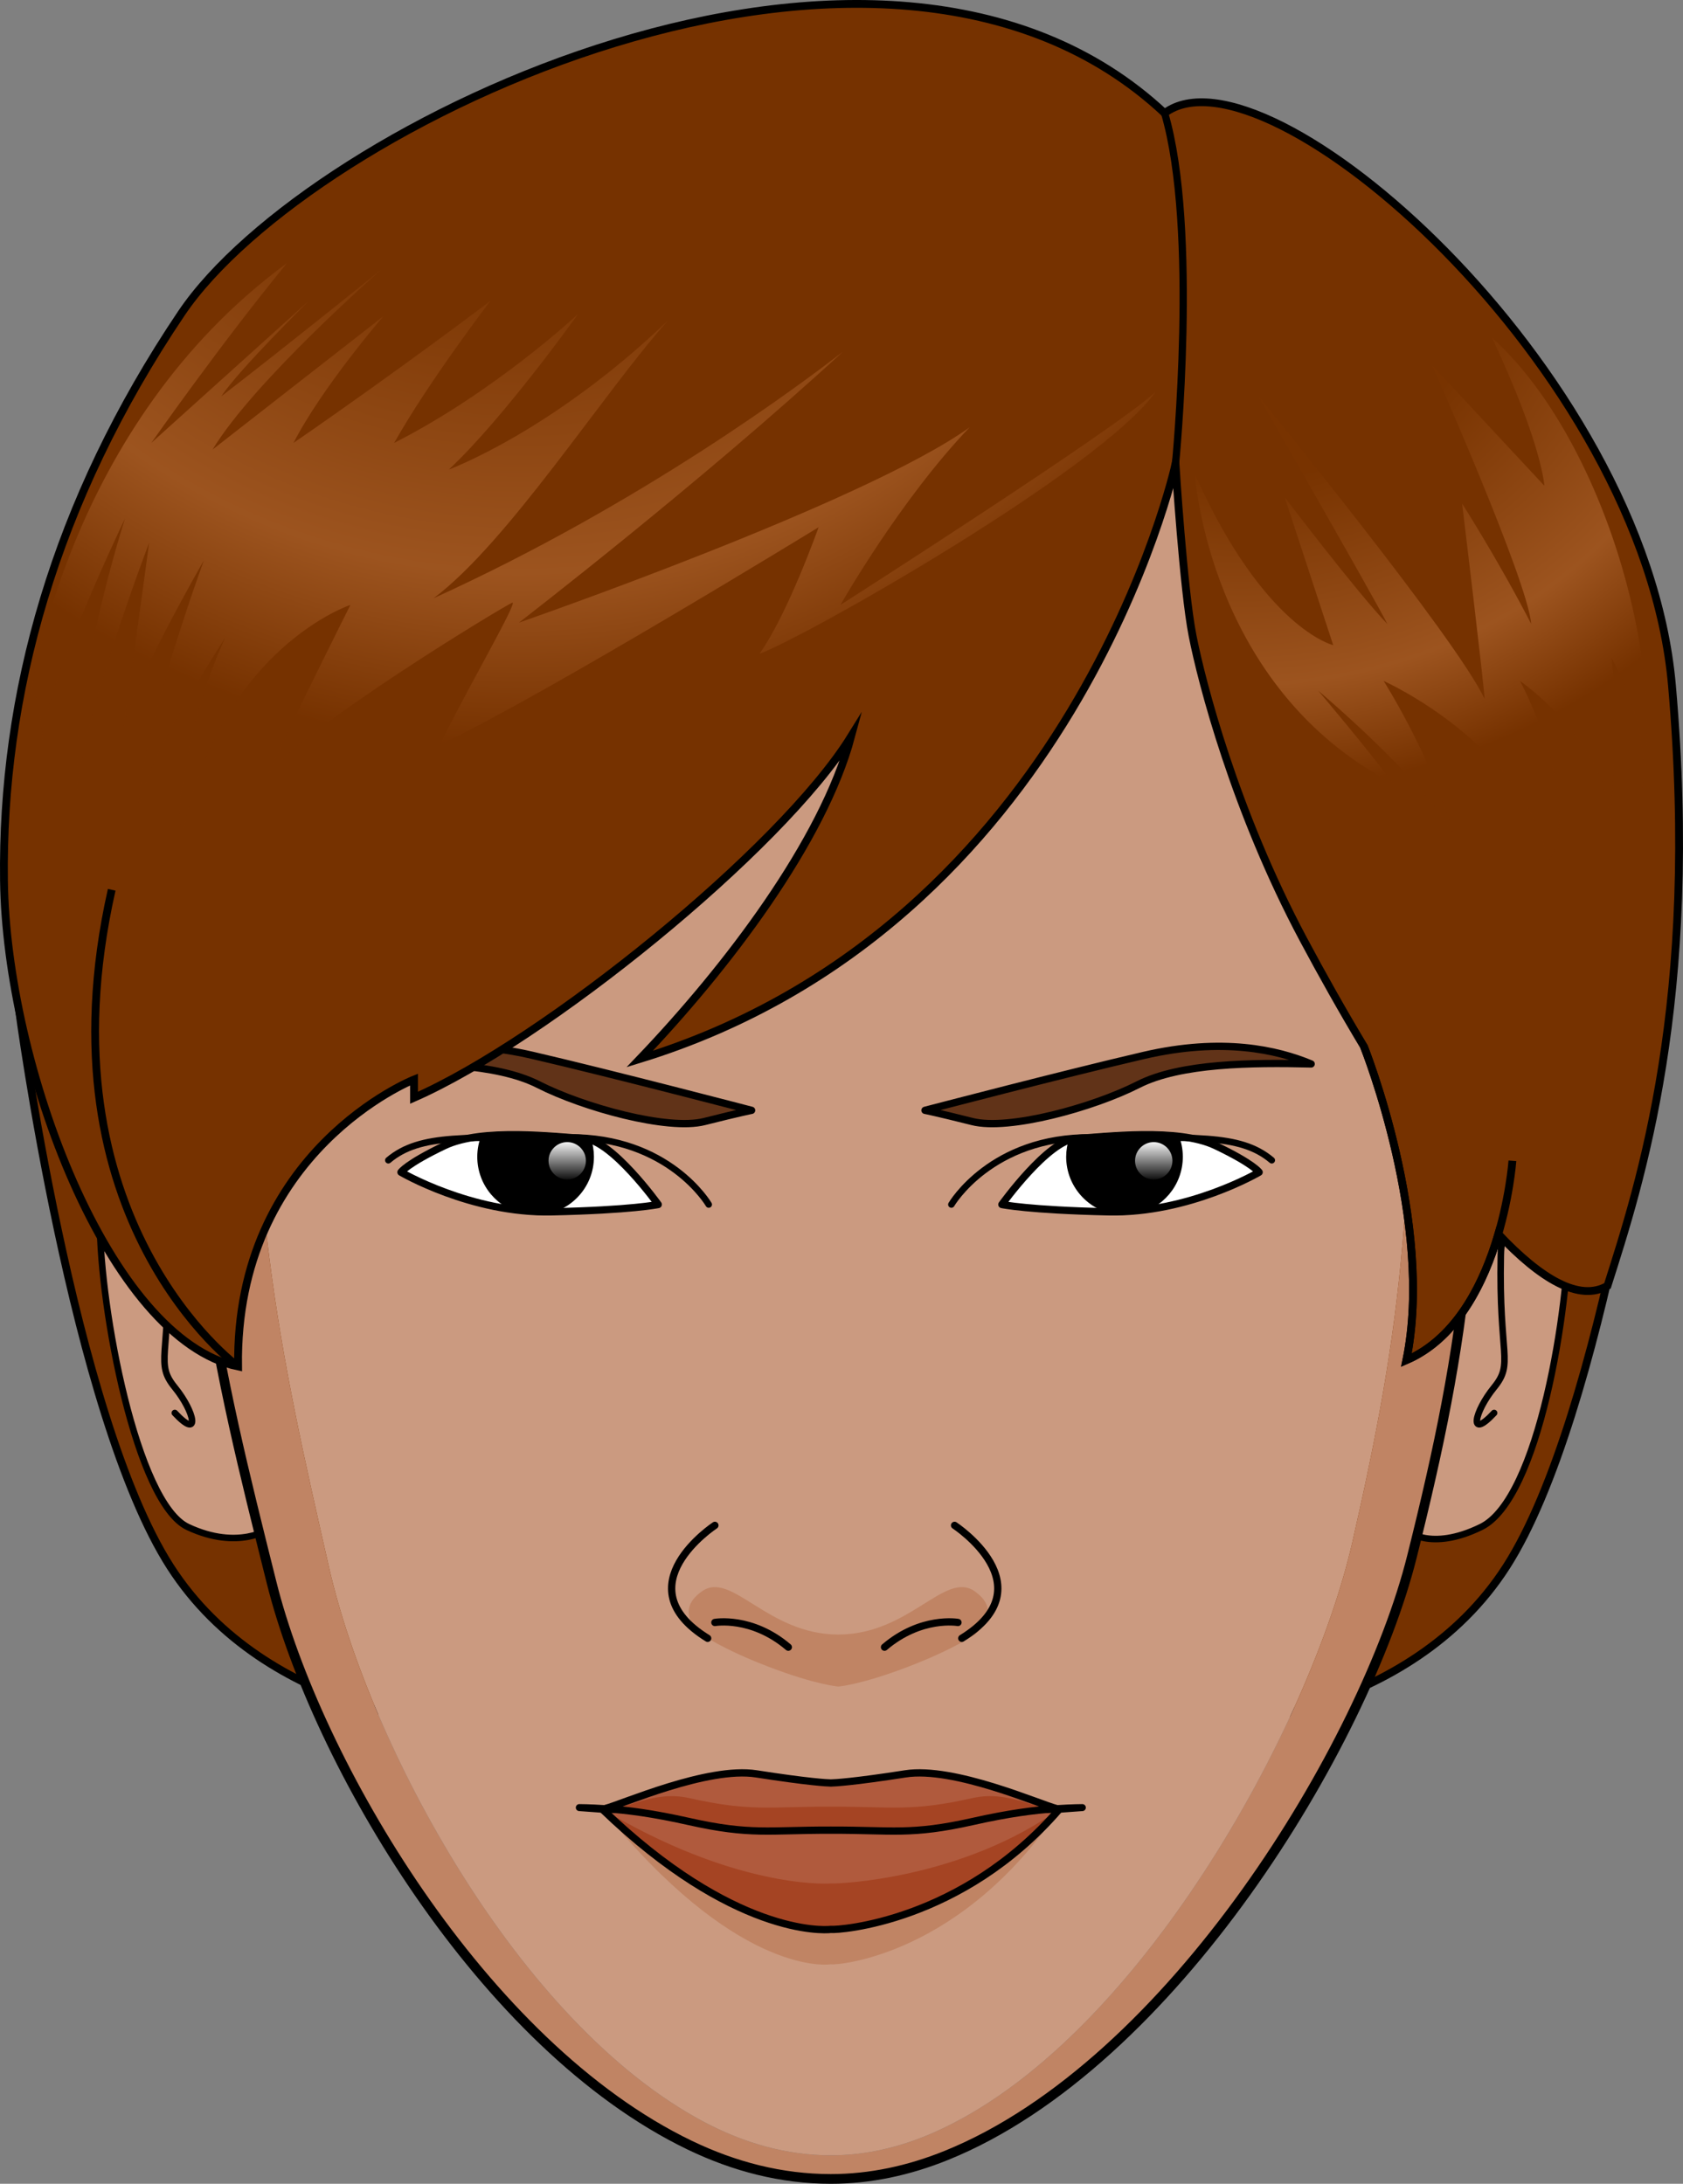 <?xml version="1.0" encoding="utf-8"?>
<!-- Generator: Adobe Illustrator 16.0.0, SVG Export Plug-In . SVG Version: 6.00 Build 0)  -->
<!DOCTYPE svg PUBLIC "-//W3C//DTD SVG 1.1//EN" "http://www.w3.org/Graphics/SVG/1.1/DTD/svg11.dtd">
<svg version="1.1" id="Layer_1" xmlns="http://www.w3.org/2000/svg" xmlns:xlink="http://www.w3.org/1999/xlink" x="0px" y="0px"
	 width="415.981px" height="539.891px" viewBox="0 0 415.981 539.891" enable-background="new 0 0 415.981 539.891"
	 xml:space="preserve">
<rect x="0" y="0" width="415.981" height="539.891" fill="#808080" stroke="none"/>
<g>
	<g>
		<path fill="#763200" d="M203.645,249.438h-9.473H4.672c0,0,13.3,100.229,37.388,137.833
			c24.092,37.605,73.839,39.604,73.839,39.604l87.746,19.977l94.871-19.977c0,0,49.747-1.998,73.839-39.604
			c24.089-37.604,37.388-137.833,37.388-137.833H203.645z"/>
		<path fill="none" stroke="#000000" stroke-width="1.928" stroke-miterlimit="10" d="M203.645,249.438h-9.473H4.672
			c0,0,13.3,100.229,37.388,137.833c24.092,37.605,73.839,39.604,73.839,39.604l87.746,19.977l94.871-19.977
			c0,0,49.747-1.998,73.839-39.604c24.089-37.604,37.388-137.833,37.388-137.833H203.645z"/>
		<g>
			<path fill="#CB9A80" d="M46.438,274.459c0,0-6.949-23.696-23.129-18.399c-11.264,3.687,1.396,24.915,1.396,46.127
				s9.014,69.378,21.732,75.335c12.539,5.873,20.201,0.396,20.201,0.396"/>
			
				<path fill="none" stroke="#000000" stroke-width="1.613" stroke-linecap="round" stroke-linejoin="round" stroke-miterlimit="10" d="
				M46.438,274.459c0,0-6.949-23.696-23.129-18.399c-11.264,3.687,1.396,24.915,1.396,46.127s9.014,69.378,21.732,75.335
				c12.539,5.873,20.201,0.396,20.201,0.396"/>
			
				<path fill="none" stroke="#000000" stroke-width="1.613" stroke-linecap="round" stroke-linejoin="round" stroke-miterlimit="10" d="
				M22.561,267.84c0,0,12.152-2.11,16.815,28.719c0.682,4.51,2.071,9.008,2.171,13.738c0.527,25.053-3.274,26.635,1.659,32.701
				c4.935,6.065,6.405,13.186,0,6.329"/>
			
				<path fill="none" stroke="#000000" stroke-width="1.613" stroke-linecap="round" stroke-linejoin="round" stroke-miterlimit="10" d="
				M38.688,294.321c0,0-5.844,4.188-7.953,15.977"/>
		</g>
		<g>
			<path fill="#CB9A80" d="M366.064,274.459c0,0,6.949-23.696,23.13-18.399c11.264,3.687-1.397,24.915-1.397,46.127
				s-7.404,68.34-21.732,75.335c-12.621,6.162-18.457,0.839-18.457,0.839"/>
			
				<path fill="none" stroke="#000000" stroke-width="1.613" stroke-linecap="round" stroke-linejoin="round" stroke-miterlimit="10" d="
				M366.064,274.459c0,0,6.949-23.696,23.13-18.399c11.264,3.687-1.397,24.915-1.397,46.127s-7.404,68.34-21.732,75.335
				c-12.621,6.162-18.457,0.839-18.457,0.839"/>
			
				<path fill="none" stroke="#000000" stroke-width="1.613" stroke-linecap="round" stroke-linejoin="round" stroke-miterlimit="10" d="
				M389.941,267.84c0,0-12.151-2.11-16.814,28.719c-0.682,4.51-2.071,9.008-2.172,13.738c-0.527,25.053,3.275,26.635-1.658,32.701
				c-4.935,6.065-6.405,13.186,0,6.329"/>
			
				<path fill="none" stroke="#000000" stroke-width="1.613" stroke-linecap="round" stroke-linejoin="round" stroke-miterlimit="10" d="
				M373.814,294.321c0,0,5.844,4.188,7.953,15.977"/>
		</g>
		<path fill="#CB9A80" d="M205.377,532.85c8.768,0,17.323-2.047,25.585-5.715c50.108-22.238,92.904-100.223,103.309-145.922
			c12.116-53.24,16.531-87.191,13.162-169.271c-3.367-82.073-77.168-149.36-140.446-149.36h-3.222
			c-63.281,0-137.084,67.287-140.449,149.36c-3.365,82.079,5.897,122.366,18.019,175.606
			c9.977,43.833,46.739,112.764,92.767,137.092C183.976,529.859,194.438,532.85,205.377,532.85z"/>
		<path fill="#C08464" d="M240.93,393.42c-7.345-5.192-16.137,10.68-33.723,10.68c-17.585,0-26.378-15.872-33.723-10.68
			c-7.344,5.193,0,10.68,0,10.68s5.071,3.617,16.684,8.045c11.611,4.428,17.039,4.814,17.039,4.814s5.428-0.387,17.039-4.814
			c11.612-4.428,16.684-8.045,16.684-8.045S248.274,398.614,240.93,393.42z"/>
		<path fill="#C08464" d="M363.654,213.076c-3.753-83.278-85.992-151.551-156.506-151.551h-3.591
			c-70.519,0-152.759,68.273-156.508,151.551c-3.751,83.282,6.57,124.161,20.077,178.181
			c11.118,44.477,52.084,114.42,103.375,139.103c11.003,5.296,22.66,8.331,34.852,8.331c9.771,0,19.305-2.078,28.512-5.8
			c55.84-22.564,103.527-101.692,115.121-148.063C362.488,330.807,367.407,296.358,363.654,213.076z M334.271,381.213
			c-10.404,45.699-53.2,123.684-103.309,145.922c-8.262,3.668-16.817,5.715-25.585,5.715c-10.939,0-21.401-2.991-31.276-8.209
			c-46.027-24.328-82.79-93.259-92.767-137.092c-12.121-53.24-21.384-93.527-18.019-175.606
			c3.365-82.073,77.168-149.36,140.449-149.36h3.222c63.278,0,137.079,67.287,140.446,149.36
			C350.802,294.022,346.387,327.973,334.271,381.213z"/>
		<path fill="none" stroke="#000000" stroke-width="2.402" stroke-miterlimit="10" d="M205.354,538.69
			c9.771,0,19.305-2.078,28.512-5.8c55.84-22.564,103.527-101.692,115.121-148.063c13.502-54.021,18.421-88.47,14.668-171.752
			c-3.753-83.278-85.992-151.551-156.506-151.551h-3.591c-70.519,0-152.759,68.273-156.508,151.551
			c-3.751,83.282,6.57,124.161,20.077,178.181c11.118,44.477,52.084,114.42,103.375,139.103
			C181.505,535.655,193.162,538.69,205.354,538.69z"/>
		
			<path fill="none" stroke="#000000" stroke-width="1.801" stroke-linecap="round" stroke-linejoin="round" stroke-miterlimit="10" d="
			M174.91,405.033c-21.019-12.956,1.785-27.919,1.785-27.919"/>
		
			<path fill="none" stroke="#000000" stroke-width="1.801" stroke-linecap="round" stroke-linejoin="round" stroke-miterlimit="10" d="
			M235.936,377.114c0,0,22.802,14.963,1.783,27.919"/>
		<path fill="#C08464" d="M151.777,447.334c0,0-3.519-0.309-2.892,0c32.319,40.157,54.581,38.59,56.468,38.291
			c1.886,0.299,32.365-2.312,56.465-38.291c0.623-0.309-2.893,0-2.893,0"/>
		<path fill="#B05A3D" d="M151.777,447.303c0,0-3.519-0.239-2.892,0c32.319,31.142,54.581,29.927,56.468,29.694
			c1.886,0.232,32.365-1.793,56.465-29.694c0.623-0.239-2.893,0-2.893,0"/>
		<path fill="#A54423" d="M261.818,447.262c-24.1,17.271-54.579,18.525-56.465,18.381c-1.887,0.145-24.148,0.896-56.468-18.381
			c-0.054-0.013-0.043-0.021-0.039-0.029c-0.046,0.017-0.046,0.038,0.039,0.07c32.319,31.142,54.581,29.927,56.468,29.694
			c1.886,0.232,32.365-1.793,56.465-29.694c0.083-0.032,0.084-0.054,0.039-0.07C261.861,447.241,261.873,447.25,261.818,447.262z"/>
		
			<path fill="none" stroke="#000000" stroke-width="1.801" stroke-linecap="round" stroke-linejoin="round" stroke-miterlimit="10" d="
			M151.777,447.303c0,0-3.519-0.239-2.892,0c32.319,31.142,54.581,29.927,56.468,29.694c1.886,0.232,32.365-1.793,56.465-29.694
			c0.623-0.239-2.893,0-2.893,0"/>
		
			<path fill="none" stroke="#000000" stroke-width="1.727" stroke-linecap="round" stroke-linejoin="round" stroke-miterlimit="10" d="
			M148.886,447.303c0,0,0.227-0.061,0.639-0.164c-3.915-0.25-6.341-0.253-6.341-0.253L148.886,447.303z"/>
		<path fill="#B05A3D" d="M223.761,438.549c-12.81,1.998-17.475,2.24-18.407,2.254c-0.934-0.014-5.599-0.256-18.408-2.254
			c-12.045-1.881-33.312,7.563-37.421,8.59c5.444,0.352,11.868,1.187,20.779,3.19c15.248,3.431,19.819,2.096,34.962,2.132v0.008
			c0.028,0,0.055-0.004,0.088-0.004c0.029,0,0.061,0.004,0.089,0.004v-0.008c15.142-0.036,19.706,1.299,34.962-2.132
			c8.905-2.004,15.333-2.839,20.775-3.19C257.072,446.112,235.802,436.668,223.761,438.549z"/>
		<g>
			<path fill="#A54423" d="M150.368,446.889c-0.324,0.104-0.62,0.195-0.844,0.25c0.042,0.003,0.089,0.007,0.132,0.01
				C149.857,447.09,150.096,447.004,150.368,446.889z"/>
			<path fill="#A54423" d="M240.404,444.528c-15.256,3.431-19.82,2.096-34.962,2.133v0.007c-0.028,0-0.06-0.003-0.089-0.003
				c-0.033,0-0.06,0.003-0.088,0.003v-0.007c-15.143-0.037-19.714,1.298-34.962-2.133c-8.461-1.902-14.678,2.521-19.943,2.674
				c5.268,0.383,11.477,1.225,19.943,3.128c15.248,3.431,19.819,2.096,34.962,2.132v0.008c0.028,0,0.055-0.004,0.088-0.004
				c0.029,0,0.061,0.004,0.089,0.004v-0.008c15.142-0.036,19.706,1.299,34.962-2.132c8.905-2.004,15.333-2.839,20.775-3.19
				C255.737,447.491,249.31,442.524,240.404,444.528z"/>
		</g>
		
			<path fill="none" stroke="#000000" stroke-width="1.801" stroke-linecap="round" stroke-linejoin="round" stroke-miterlimit="10" d="
			M223.761,438.549c-12.81,1.998-17.475,2.24-18.407,2.254c-0.934-0.014-5.599-0.256-18.408-2.254
			c-12.045-1.881-33.312,7.563-37.421,8.59c5.444,0.352,11.868,1.187,20.779,3.19c15.248,3.431,19.819,2.096,34.962,2.132v0.008
			c0.028,0,0.055-0.004,0.088-0.004c0.029,0,0.061,0.004,0.089,0.004v-0.008c15.142-0.036,19.706,1.299,34.962-2.132
			c8.905-2.004,15.333-2.839,20.775-3.19C257.072,446.112,235.802,436.668,223.761,438.549z"/>
		
			<path fill="none" stroke="#000000" stroke-width="1.727" stroke-linecap="round" stroke-linejoin="round" stroke-miterlimit="10" d="
			M267.519,446.886c0,0-2.42,0.003-6.339,0.253c0.408,0.104,0.639,0.164,0.639,0.164L267.519,446.886z"/>
		<g>
			<path fill="#613318" d="M228.627,274.504c0,0,34.63-9.06,54.091-13.577c19.461-4.519,33.015-1.366,41.354,2.11
				c-14.595-0.348-32.317-0.201-42.743,5.104c-11.146,5.671-31.971,11.414-41.005,9.141S228.627,274.504,228.627,274.504z"/>
			
				<path fill="none" stroke="#000000" stroke-width="1.801" stroke-linecap="round" stroke-linejoin="round" stroke-miterlimit="10" d="
				M228.627,274.504c0,0,34.63-9.06,54.091-13.577c19.461-4.519,33.015-1.366,41.354,2.11c-14.595-0.348-32.317-0.201-42.743,5.104
				c-11.146,5.671-31.971,11.414-41.005,9.141S228.627,274.504,228.627,274.504z"/>
		</g>
		<g>
			<path fill="#613318" d="M185.771,274.504c0,0-34.63-9.06-54.091-13.577c-19.461-4.519-33.015-1.366-41.354,2.11
				c14.595-0.348,32.317-0.201,42.743,5.104c11.146,5.671,31.971,11.414,41.005,9.141
				C183.107,275.008,185.771,274.504,185.771,274.504z"/>
			
				<path fill="none" stroke="#000000" stroke-width="1.801" stroke-linecap="round" stroke-linejoin="round" stroke-miterlimit="10" d="
				M185.771,274.504c0,0-34.63-9.06-54.091-13.577c-19.461-4.519-33.015-1.366-41.354,2.11c14.595-0.348,32.317-0.201,42.743,5.104
				c11.146,5.671,31.971,11.414,41.005,9.141C183.107,275.008,185.771,274.504,185.771,274.504z"/>
		</g>
		<path fill="#FFFFFF" d="M247.63,297.788c0,0,11.46-15.985,18.408-16.332c6.949-0.348,25.017-2.696,34.401,1.779
			c9.384,4.475,10.773,6.568,10.773,6.568s-17.375,10.221-37.182,9.797C254.223,299.178,247.63,297.788,247.63,297.788z"/>
		
			<path fill="none" stroke="#000000" stroke-width="1.801" stroke-linecap="round" stroke-linejoin="round" stroke-miterlimit="10" d="
			M247.63,297.788c0,0,11.46-15.985,18.408-16.332c6.949-0.348,25.017-2.696,34.401,1.779c9.384,4.475,10.773,6.568,10.773,6.568
			s-17.375,10.221-37.182,9.797C254.223,299.178,247.63,297.788,247.63,297.788z"/>
		
			<path fill="none" stroke="#000000" stroke-width="1.613" stroke-linecap="round" stroke-linejoin="round" stroke-miterlimit="10" d="
			M280.405,299.366c6.337-1.16,11.144-6.701,11.144-13.375c0-1.817-0.364-3.549-1.01-5.134c-9.051-0.891-19.57,0.351-24.501,0.599
			c-0.316,0.016-0.649,0.098-0.982,0.174c-0.464,1.371-0.728,2.834-0.728,4.361c0,7.281,5.724,13.209,12.915,13.574
			C278.31,299.528,279.36,299.457,280.405,299.366z"/>
		<path d="M280.405,299.366c6.337-1.16,11.144-6.701,11.144-13.375c0-1.817-0.364-3.549-1.01-5.134
			c-9.051-0.891-19.57,0.351-24.501,0.599c-0.316,0.016-0.649,0.098-0.982,0.174c-0.464,1.371-0.728,2.834-0.728,4.361
			c0,7.281,5.724,13.209,12.915,13.574C278.31,299.528,279.36,299.457,280.405,299.366z"/>
		
			<path fill="none" stroke="#000000" stroke-width="1.613" stroke-linecap="round" stroke-linejoin="round" stroke-miterlimit="10" d="
			M235.15,297.788c0,0,9.804-16.834,34.662-16.592c24.858,0.243,36.534-1.121,44.526,5.65"/>
		<path fill="#FFFFFF" d="M162.691,297.788c0,0-11.459-15.985-18.408-16.332c-6.949-0.348-25.016-2.696-34.4,1.779
			c-9.384,4.475-10.773,6.568-10.773,6.568s17.374,10.221,37.182,9.797C156.099,299.178,162.691,297.788,162.691,297.788z"/>
		
			<path fill="none" stroke="#000000" stroke-width="1.801" stroke-linecap="round" stroke-linejoin="round" stroke-miterlimit="10" d="
			M162.691,297.788c0,0-11.459-15.985-18.408-16.332c-6.949-0.348-25.016-2.696-34.4,1.779c-9.384,4.475-10.773,6.568-10.773,6.568
			s17.374,10.221,37.182,9.797C156.099,299.178,162.691,297.788,162.691,297.788z"/>
		<path d="M129.916,299.366c-6.336-1.16-11.143-6.701-11.143-13.375c0-1.817,0.363-3.549,1.01-5.134
			c9.051-0.891,19.57,0.351,24.5,0.599c0.316,0.016,0.65,0.098,0.983,0.174c0.463,1.371,0.727,2.834,0.727,4.361
			c0,7.281-5.723,13.209-12.915,13.574C132.013,299.528,130.962,299.457,129.916,299.366z"/>
		
			<path fill="none" stroke="#000000" stroke-width="1.613" stroke-linecap="round" stroke-linejoin="round" stroke-miterlimit="10" d="
			M129.916,299.366c-6.336-1.16-11.143-6.701-11.143-13.375c0-1.817,0.363-3.549,1.01-5.134c9.051-0.891,19.57,0.351,24.5,0.599
			c0.316,0.016,0.65,0.098,0.983,0.174c0.463,1.371,0.727,2.834,0.727,4.361c0,7.281-5.723,13.209-12.915,13.574
			C132.013,299.528,130.962,299.457,129.916,299.366z"/>
		
			<path fill="none" stroke="#000000" stroke-width="1.613" stroke-linecap="round" stroke-linejoin="round" stroke-miterlimit="10" d="
			M175.172,297.788c0,0-9.804-16.834-34.662-16.592c-24.858,0.243-36.534-1.121-44.526,5.65"/>
		
			<path fill="none" stroke="#000000" stroke-width="1.801" stroke-linecap="round" stroke-linejoin="round" stroke-miterlimit="10" d="
			M176.695,401.117c0,0,9.075-1.624,18.15,6.11"/>
		
			<path fill="none" stroke="#000000" stroke-width="1.801" stroke-linecap="round" stroke-linejoin="round" stroke-miterlimit="10" d="
			M236.773,401.117c0,0-9.075-1.624-18.15,6.11"/>
		<linearGradient id="SVGID_1_" gradientUnits="userSpaceOnUse" x1="285.164" y1="281.856" x2="285.164" y2="292.227">
			<stop  offset="0" style="stop-color:#FFFFFF"/>
			<stop  offset="1" style="stop-color:#FFFFFF;stop-opacity:0"/>
		</linearGradient>
		<path fill="url(#SVGID_1_)" d="M289.781,286.977c0,2.551-2.065,4.618-4.619,4.618c-2.546,0-4.615-2.067-4.615-4.618
			c0-2.549,2.069-4.616,4.615-4.616C287.716,282.361,289.781,284.428,289.781,286.977z"/>
		<path fill="#763200" d="M413.248,169.401C406.33,90.664,312.647,9.366,287.854,27.963C217.98-37.403,76.411,30.588,44.855,77.434
			C13.303,124.279,0.418,172.009,0.981,217.652c0.563,45.646,25.966,113.509,57.866,120.187
			c-0.741-53.416,43.487-70.952,43.487-70.952v4.509c32.118-14.088,90.582-61.162,108.046-89.354
			c-6.957,25.965-30.614,57.125-52.258,79.773c107.467-33.034,132.418-147.074,132.418-147.074s1.958,30.876,4.213,42.385
			c2.254,11.507,10.451,43.337,27.389,75.106c4.645,8.71,9.703,17.712,14.965,26.475c0.342,0.857,17.412,43.941,10.5,77.568
			c12.682-5.473,19.313-19.487,22.729-31.182c10.484,11.109,20.048,16.823,26.981,12.798
			C405.387,292.538,420.102,247.379,413.248,169.401z"/>
		<path fill="none" stroke="#000000" stroke-width="1.928" stroke-miterlimit="10" d="M413.248,169.401
			C406.33,90.664,312.647,9.366,287.854,27.963C217.98-37.403,76.411,30.588,44.855,77.434
			C13.303,124.279,0.418,172.009,0.981,217.652c0.563,45.646,25.966,113.509,57.866,120.187
			c-0.741-53.416,43.487-70.952,43.487-70.952v4.509c32.118-14.088,90.582-61.162,108.046-89.354
			c-6.957,25.965-30.614,57.125-52.258,79.773c107.467-33.034,132.418-147.074,132.418-147.074s1.958,30.876,4.213,42.385
			c2.254,11.507,10.451,43.337,27.389,75.106c4.645,8.71,9.703,17.712,14.965,26.475c0.342,0.857,17.412,43.941,10.5,77.568
			c12.682-5.473,19.313-19.487,22.729-31.182c10.484,11.109,20.048,16.823,26.981,12.798
			C405.387,292.538,420.102,247.379,413.248,169.401z"/>
		<path fill="none" stroke="#000000" stroke-width="1.928" stroke-miterlimit="10" d="M337.1,258.687
			c0,0,17.489,43.622,10.508,77.589c23.404-10.099,26.207-49.297,26.207-49.297"/>
		<linearGradient id="SVGID_2_" gradientUnits="userSpaceOnUse" x1="140.194" y1="281.856" x2="140.194" y2="292.227">
			<stop  offset="0" style="stop-color:#FFFFFF"/>
			<stop  offset="1" style="stop-color:#FFFFFF;stop-opacity:0"/>
		</linearGradient>
		<path fill="url(#SVGID_2_)" d="M144.813,286.977c0,2.551-2.065,4.618-4.619,4.618c-2.546,0-4.616-2.067-4.616-4.618
			c0-2.549,2.07-4.616,4.616-4.616C142.747,282.361,144.813,284.428,144.813,286.977z"/>
		
			<path fill="none" stroke="#000000" stroke-width="1.801" stroke-linecap="round" stroke-linejoin="round" stroke-miterlimit="10" d="
			M290.541,114.741c0,0,5.738-58.101-2.688-86.778"/>
		<path fill="none" stroke="#000000" stroke-width="1.928" stroke-miterlimit="10" d="M58.848,337.838
			c0,0-49.652-36.231-31.239-117.862"/>
	</g>
	<g>
		<g>
			
				<radialGradient id="SVGID_3_" cx="122.674" cy="-27.303" r="211.761" gradientTransform="matrix(0.986 0 0 1 7.146 0)" gradientUnits="userSpaceOnUse">
				<stop  offset="0.404" style="stop-color:#7D3500"/>
				<stop  offset="0.798" style="stop-color:#F8A367"/>
				<stop  offset="1" style="stop-color:#793200"/>
			</radialGradient>
			<path opacity="0.3" fill="url(#SVGID_3_)" d="M7.657,171.496c0,0,8.647-66.387,63.265-106.439
				c-16.22,19.752-33.525,44.44-33.525,44.44l38.936-35.112c0,0-17.306,17.009-21.63,23.593
				c15.683-12.073,39.473-31.274,39.473-31.274s-31.36,27.431-41.636,44.44c21.088-16.461,42.177-32.921,42.177-32.921
				s-15.141,17.558-22.172,31.274c27.041-18.654,48.67-35.112,48.67-35.112s-15.145,19.75-23.793,35.112
				c24.875-12.618,45.423-31.823,45.423-31.823s-18.384,25.789-31.905,38.407c0,0,25.417-9.328,54.076-36.759
				c-15.684,17.558-39.477,54.866-57.86,68.584c51.912-23.595,91.925-53.771,101.118-60.903
				c-35.147,32.372-80.029,66.938-80.029,66.938s85.439-29.627,111.394-48.281c-17.306,18.103-31.905,43.892-31.905,43.892
				s68.68-43.894,77.869-52.671c-13.518,19.201-87.059,60.899-97.876,64.742c7.029-9.877,14.601-31.274,14.601-31.274
				s-67.053,41.151-93.552,53.769c5.41-11.521,19.47-35.664,17.847-35.115c-1.623,0.549-52.453,31.274-60.564,42.796
				c5.948-13.167,20.548-42.247,20.548-42.247s-31.364,10.424-41.095,54.865c-4.328,4.391,3.242-44.441,18.924-60.351
				c-24.871,37.855-27.576,46.086-30.281,55.962c0.541-18.656,16.223-61.452,16.223-61.452s-18.387,31.823-20.006,42.247
				c3.783-26.333,6.488-46.635,6.488-46.635s-15.142,39.502-17.846,60.901c-1.082-26.884,11.898-66.936,11.898-66.936
				s-20.012,41.698-20.551,55.414C10.358,170.949,7.657,171.496,7.657,171.496z"/>
			
				<radialGradient id="SVGID_4_" cx="346.759" cy="65.967" r="129.545" gradientTransform="matrix(1.148 0 0 1 -91.371 0)" gradientUnits="userSpaceOnUse">
				<stop  offset="0.404" style="stop-color:#7D3500"/>
				<stop  offset="0.798" style="stop-color:#F8A367"/>
				<stop  offset="1" style="stop-color:#793200"/>
			</radialGradient>
			<path opacity="0.3" fill="url(#SVGID_4_)" d="M295.358,117.273c0,0,3.232,52.685,48.946,76.416
				c-5.546-7.642-18.473-22.926-18.473-22.926s25.858,21.718,33.247,35.393c-4.616-18.099-17.083-37.806-17.083-37.806
				s35.093,15.687,40.633,45.045c9.235-14.879-6.928-45.045-6.928-45.045s24.011,16.492,22.163,38.611
				c2.312-32.174,0.464-44.24,0.464-44.24s10.155,16.892,7.389,33.381c6.462-33.381-10.161-88.483-36.943-112.614
				c12.468,26.546,12.933,36.6,12.933,36.6l-27.707-29.763c0,0,23.55,53.089,24.475,63.949
				c-8.313-16.087-17.088-29.761-17.088-29.761s5.546,45.85,5.546,48.263c-6.929-14.882-55.874-74.809-55.874-74.809
				s28.626,49.873,31.856,56.307c-7.386-7.64-25.395-31.371-25.395-31.371l12.008,36.601
				C329.527,159.504,312.441,155.481,295.358,117.273z"/>
		</g>
	</g>
</g>
</svg>
